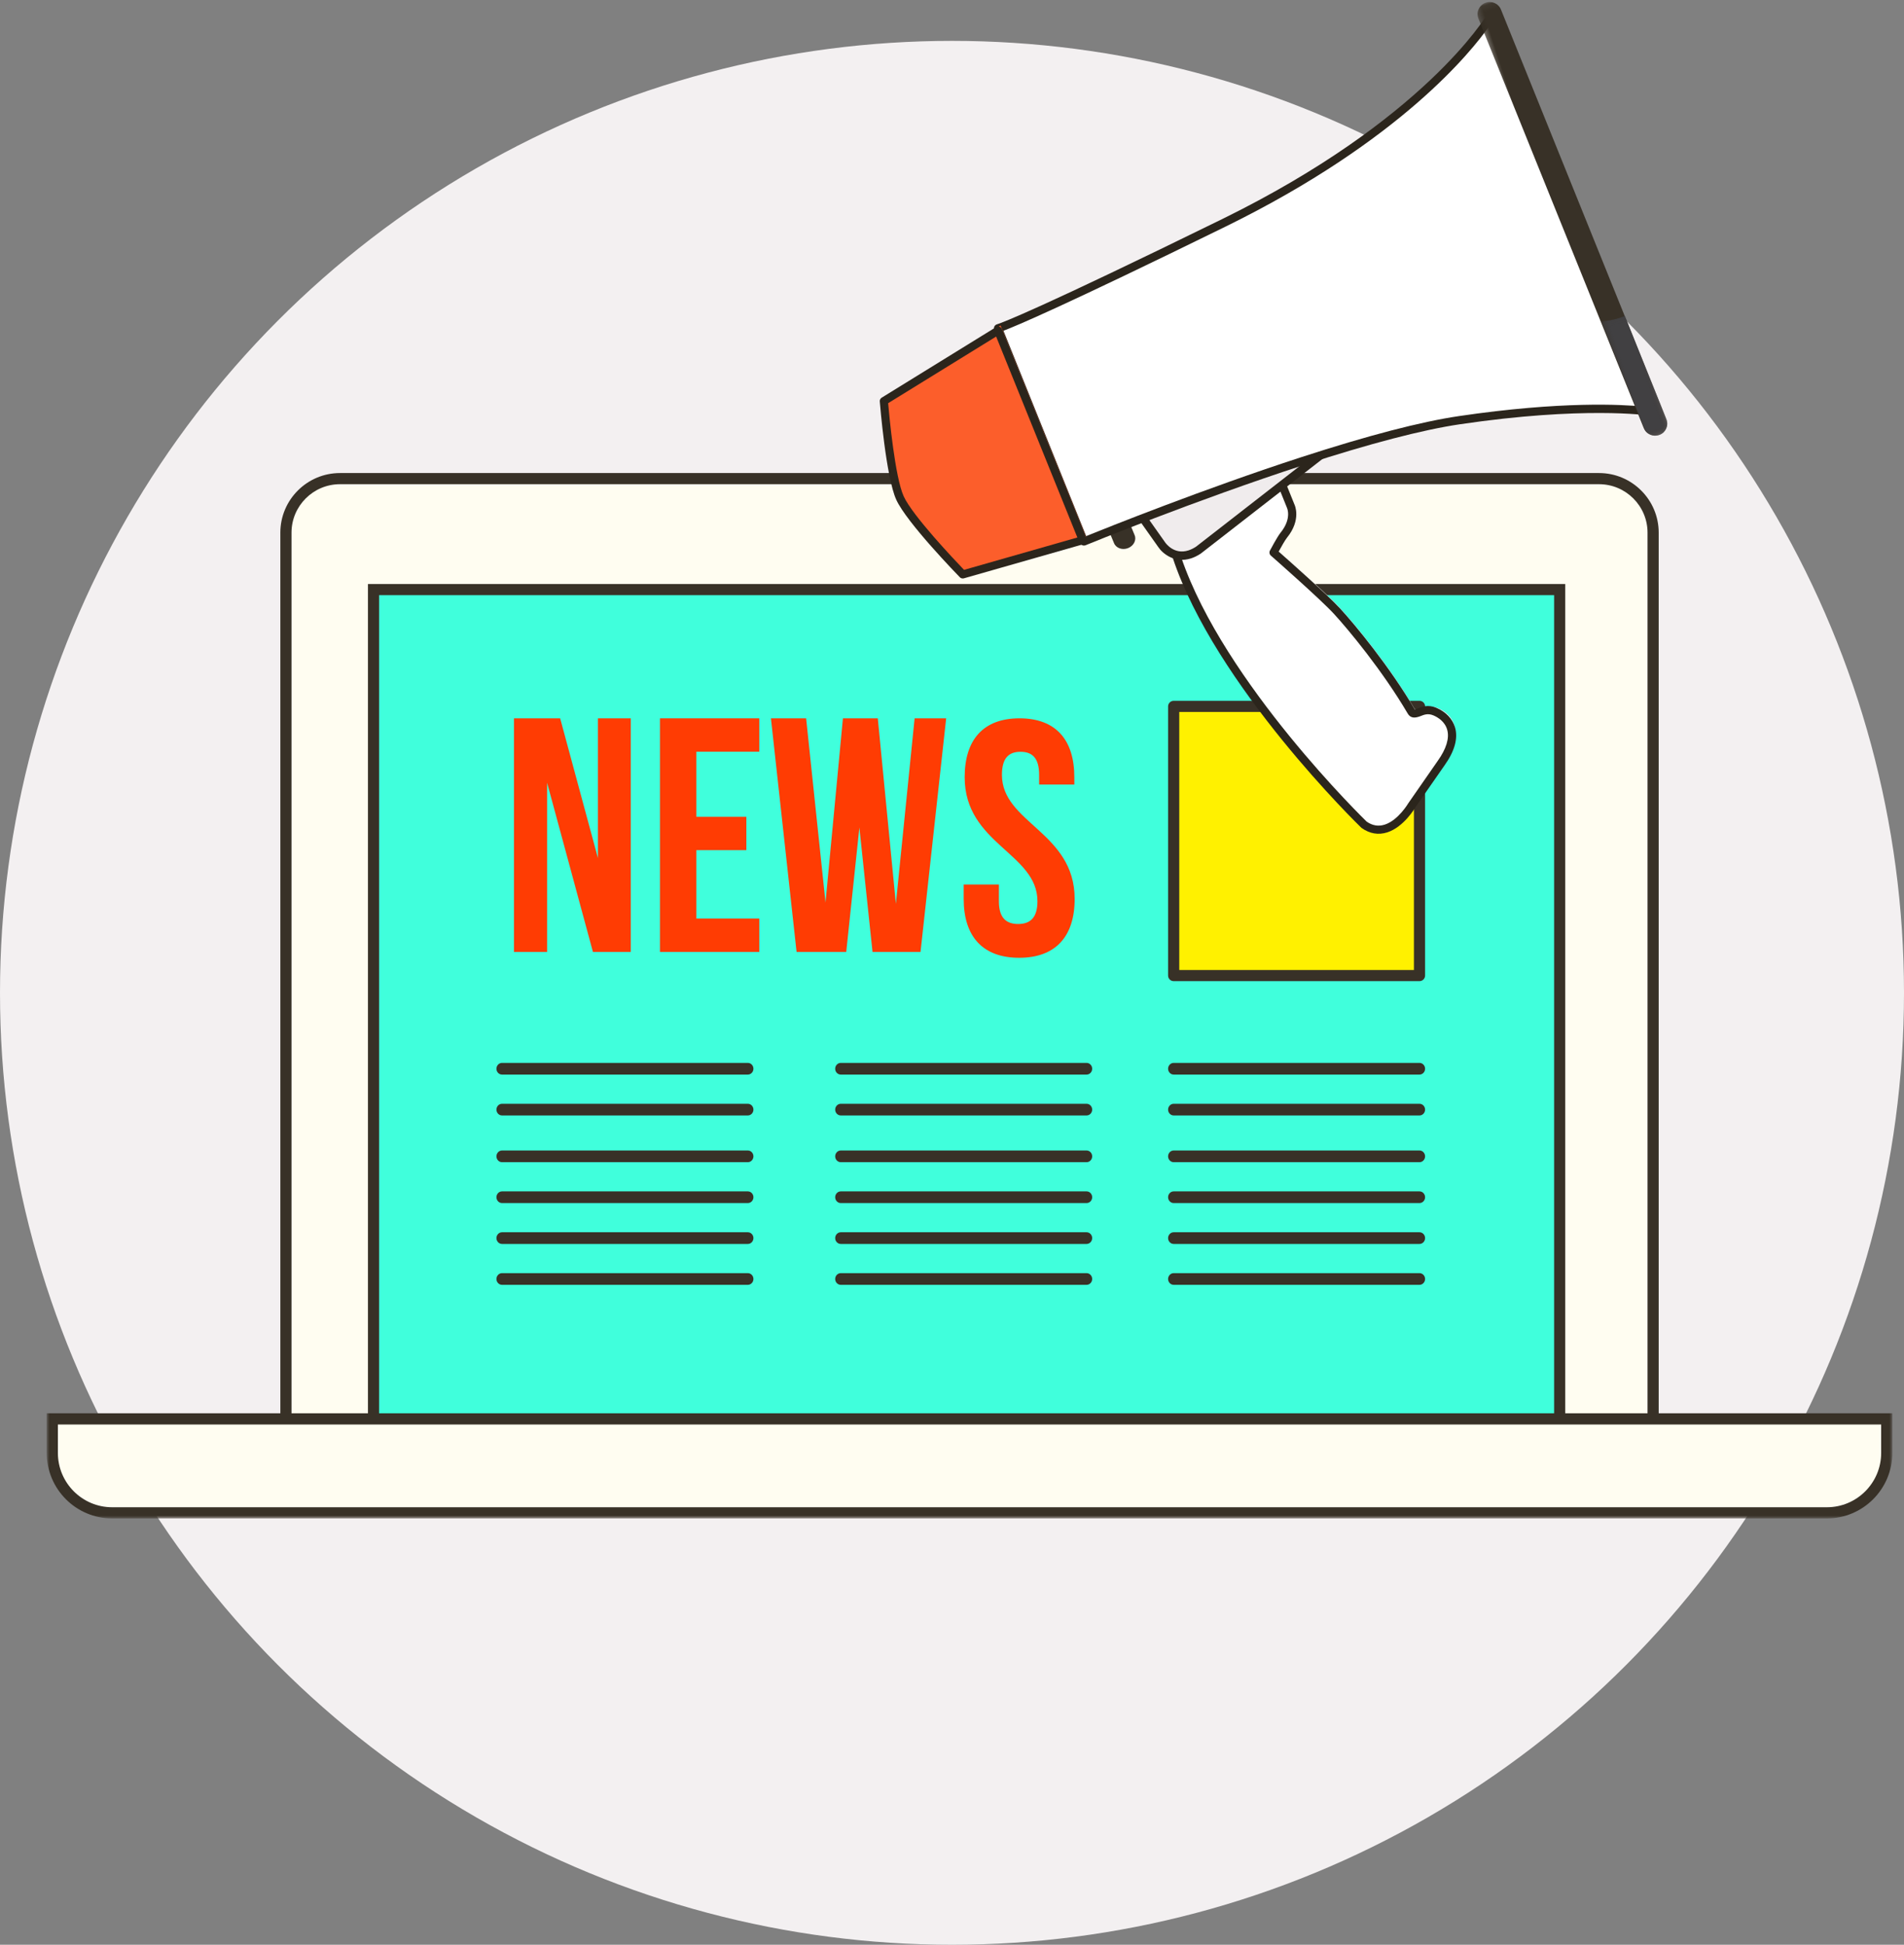 <?xml version="1.0" encoding="UTF-8"?>
<svg width="326px" height="333px" viewBox="0 0 326 333" version="1.1" xmlns="http://www.w3.org/2000/svg" xmlns:xlink="http://www.w3.org/1999/xlink">
    <rect x="0" y="0" width="326" height="333" fill="#808080" stroke="none"/>
    <!-- Generator: Sketch 53 (72520) - https://sketchapp.com -->
    <title>Group 9</title>
    <desc>Created with Sketch.</desc>
    <defs>
        <polygon id="path-1" points="0 179 316 179 316 0 0 0"></polygon>
        <polygon id="path-3" points="0.299 0.098 9.726 0.098 9.726 79.678 0.299 79.678"></polygon>
        <polygon id="path-5" points="0.294 0.052 5.731 0.052 5.731 21.679 0.294 21.679"></polygon>
    </defs>
    <g id="Page-1" stroke="none" stroke-width="1" fill="none" fill-rule="evenodd">
        <g id="Our-Services--Design" transform="translate(-761, -4037)">
            <g id="Group-9" transform="translate(761, 4035)">
                <circle id="Oval" fill="#F3F0F1" cx="163" cy="172" r="163"></circle>
                <g id="Group-34" transform="translate(8, 83)">
                    <path d="M266.528,172 L49.472,172 C44.812,172 41,168.19 41,163.534 L41,9.466 C41,4.81 44.812,1 49.472,1 L266.528,1 C271.188,1 275,4.81 275,9.466 L275,163.534 C275,168.19 271.188,172 266.528,172" id="Fill-1" fill="#FFFDF1"></path>
                    <path d="M50.213,1.91 C45.637,1.91 41.912,5.633 41.912,10.207 L41.912,162.793 C41.912,167.367 45.637,171.09 50.213,171.09 L265.784,171.09 C270.364,171.09 274.089,167.367 274.089,162.793 L274.089,10.207 C274.089,5.633 270.364,1.91 265.784,1.91 L50.213,1.91 Z M265.784,173 L50.213,173 C44.58,173 40,168.422 40,162.793 L40,10.207 C40,4.578 44.58,0 50.213,0 L265.784,0 C271.416,0 276,4.578 276,10.207 L276,162.793 C276,168.422 271.416,173 265.784,173 L265.784,173 Z" id="Fill-3" fill="#383127"></path>
                    <mask id="mask-2" fill="white">
                        <use xlink:href="#path-1"></use>
                    </mask>
                    <g id="Clip-6"></g>
                    <polygon id="Fill-5" fill="#40FFDC" mask="url(#mask-2)" points="56 165 259 165 259 20 56 20"></polygon>
                    <path d="M56.907,164.092 L258.093,164.092 L258.093,20.907 L56.907,20.907 L56.907,164.092 Z M55,166 L260,166 L260,19 L55,19 L55,166 Z" id="Fill-7" fill="#383127" mask="url(#mask-2)"></path>
                    <path d="M304.068,178 L11.931,178 C5.894,178 1,173.124 1,167.108 L1,162 L315,162 L315,167.108 C315,173.124 310.105,178 304.068,178" id="Fill-8" fill="#FFFDF1" mask="url(#mask-2)"></path>
                    <path d="M1.911,162.914 L1.911,167.789 C1.911,172.914 6.077,177.086 11.196,177.086 L304.804,177.086 C309.923,177.086 314.089,172.914 314.089,167.789 L314.089,162.914 L1.911,162.914 Z M304.804,179 L11.196,179 C5.021,179 0,173.972 0,167.789 L0,161 L316,161 L316,167.789 C316,173.972 310.979,179 304.804,179 L304.804,179 Z" id="Fill-9" fill="#383127" mask="url(#mask-2)"></path>
                    <path d="M120.045,103 L77.955,103 C77.43,103 77,102.551 77,102 C77,101.449 77.43,101 77.955,101 L120.045,101 C120.571,101 121,101.449 121,102 C121,102.551 120.571,103 120.045,103" id="Fill-10" fill="#383127" mask="url(#mask-2)"></path>
                    <path d="M120.045,110 L77.955,110 C77.43,110 77,109.55 77,109 C77,108.449 77.43,108 77.955,108 L120.045,108 C120.571,108 121,108.449 121,109 C121,109.55 120.571,110 120.045,110" id="Fill-11" fill="#383127" mask="url(#mask-2)"></path>
                    <path d="M120.045,118 L77.955,118 C77.43,118 77,117.551 77,117 C77,116.449 77.43,116 77.955,116 L120.045,116 C120.571,116 121,116.449 121,117 C121,117.551 120.571,118 120.045,118" id="Fill-12" fill="#383127" mask="url(#mask-2)"></path>
                    <path d="M120.045,125 L77.955,125 C77.43,125 77,124.551 77,124 C77,123.449 77.43,123 77.955,123 L120.045,123 C120.571,123 121,123.449 121,124 C121,124.551 120.571,125 120.045,125" id="Fill-13" fill="#383127" mask="url(#mask-2)"></path>
                    <path d="M120.045,132 L77.955,132 C77.43,132 77,131.551 77,131 C77,130.449 77.43,130 77.955,130 L120.045,130 C120.571,130 121,130.449 121,131 C121,131.551 120.571,132 120.045,132" id="Fill-14" fill="#383127" mask="url(#mask-2)"></path>
                    <path d="M120.045,139 L77.955,139 C77.43,139 77,138.55 77,138 C77,137.449 77.43,137 77.955,137 L120.045,137 C120.571,137 121,137.449 121,138 C121,138.55 120.571,139 120.045,139" id="Fill-15" fill="#383127" mask="url(#mask-2)"></path>
                    <path d="M178.045,103 L135.955,103 C135.43,103 135,102.551 135,102 C135,101.449 135.43,101 135.955,101 L178.045,101 C178.571,101 179,101.449 179,102 C179,102.551 178.571,103 178.045,103" id="Fill-16" fill="#383127" mask="url(#mask-2)"></path>
                    <path d="M178.045,110 L135.955,110 C135.43,110 135,109.55 135,109 C135,108.449 135.43,108 135.955,108 L178.045,108 C178.571,108 179,108.449 179,109 C179,109.55 178.571,110 178.045,110" id="Fill-17" fill="#383127" mask="url(#mask-2)"></path>
                    <path d="M178.045,118 L135.955,118 C135.43,118 135,117.551 135,117 C135,116.449 135.43,116 135.955,116 L178.045,116 C178.571,116 179,116.449 179,117 C179,117.551 178.571,118 178.045,118" id="Fill-18" fill="#383127" mask="url(#mask-2)"></path>
                    <path d="M178.045,125 L135.955,125 C135.43,125 135,124.551 135,124 C135,123.449 135.43,123 135.955,123 L178.045,123 C178.571,123 179,123.449 179,124 C179,124.551 178.571,125 178.045,125" id="Fill-19" fill="#383127" mask="url(#mask-2)"></path>
                    <path d="M178.045,132 L135.955,132 C135.43,132 135,131.551 135,131 C135,130.449 135.43,130 135.955,130 L178.045,130 C178.571,130 179,130.449 179,131 C179,131.551 178.571,132 178.045,132" id="Fill-20" fill="#383127" mask="url(#mask-2)"></path>
                    <path d="M178.045,139 L135.955,139 C135.43,139 135,138.55 135,138 C135,137.449 135.43,137 135.955,137 L178.045,137 C178.571,137 179,137.449 179,138 C179,138.55 178.571,139 178.045,139" id="Fill-21" fill="#383127" mask="url(#mask-2)"></path>
                    <path d="M235.045,103 L192.955,103 C192.43,103 192,102.551 192,102 C192,101.449 192.43,101 192.955,101 L235.045,101 C235.571,101 236,101.449 236,102 C236,102.551 235.571,103 235.045,103" id="Fill-22" fill="#383127" mask="url(#mask-2)"></path>
                    <path d="M235.045,110 L192.955,110 C192.43,110 192,109.55 192,109 C192,108.449 192.43,108 192.955,108 L235.045,108 C235.571,108 236,108.449 236,109 C236,109.55 235.571,110 235.045,110" id="Fill-23" fill="#383127" mask="url(#mask-2)"></path>
                    <path d="M235.045,118 L192.955,118 C192.43,118 192,117.551 192,117 C192,116.449 192.43,116 192.955,116 L235.045,116 C235.571,116 236,116.449 236,117 C236,117.551 235.571,118 235.045,118" id="Fill-24" fill="#383127" mask="url(#mask-2)"></path>
                    <path d="M235.045,125 L192.955,125 C192.43,125 192,124.551 192,124 C192,123.449 192.43,123 192.955,123 L235.045,123 C235.571,123 236,123.449 236,124 C236,124.551 235.571,125 235.045,125" id="Fill-25" fill="#383127" mask="url(#mask-2)"></path>
                    <path d="M235.045,132 L192.955,132 C192.43,132 192,131.551 192,131 C192,130.449 192.43,130 192.955,130 L235.045,130 C235.571,130 236,130.449 236,131 C236,131.551 235.571,132 235.045,132" id="Fill-26" fill="#383127" mask="url(#mask-2)"></path>
                    <path d="M235.045,139 L192.955,139 C192.43,139 192,138.55 192,138 C192,137.449 192.43,137 192.955,137 L235.045,137 C235.571,137 236,137.449 236,138 C236,138.55 235.571,139 235.045,139" id="Fill-27" fill="#383127" mask="url(#mask-2)"></path>
                    <polygon id="Fill-28" fill="#FF3C03" mask="url(#mask-2)" points="85.675 53.027 85.675 82 80 82 80 42 87.908 42 94.381 65.944 94.381 42 100 42 100 82 93.523 82"></polygon>
                    <polygon id="Fill-29" fill="#FF3C03" mask="url(#mask-2)" points="111.231 58.859 119.789 58.859 119.789 64.57 111.231 64.57 111.231 76.285 122 76.285 122 82 105 82 105 42 122 42 122 47.716 111.231 47.716"></polygon>
                    <polygon id="Fill-30" fill="#FF3C03" mask="url(#mask-2)" points="139.142 60.685 136.89 82 128.39 82 124 42 130.023 42 133.343 73.543 136.326 42 142.292 42 145.39 73.77 148.599 42 154 42 149.611 82 141.394 82"></polygon>
                    <path d="M166.559,42 C172.758,42 175.943,45.665 175.943,52.078 L175.943,53.339 L169.918,53.339 L169.918,51.678 C169.918,48.813 168.759,47.728 166.729,47.728 C164.707,47.728 163.548,48.813 163.548,51.678 C163.548,59.924 176,61.47 176,72.923 C176,79.335 172.758,83 166.502,83 C160.246,83 157,79.335 157,72.923 L157,70.459 L163.025,70.459 L163.025,73.323 C163.025,76.187 164.298,77.216 166.328,77.216 C168.354,77.216 169.63,76.187 169.63,73.323 C169.63,65.076 157.17,63.53 157.17,52.078 C157.17,45.665 160.359,42 166.559,42" id="Fill-31" fill="#FF3C03" mask="url(#mask-2)"></path>
                    <polygon id="Fill-32" fill="#FFF100" mask="url(#mask-2)" points="193 86 235 86 235 40 193 40"></polygon>
                    <path d="M193.911,85.091 L234.089,85.091 L234.089,40.909 L193.911,40.909 L193.911,85.091 Z M235.045,87 L192.955,87 C192.429,87 192,86.572 192,86.046 L192,39.954 C192,39.428 192.429,39 192.955,39 L235.045,39 C235.57,39 236,39.428 236,39.954 L236,86.046 C236,86.572 235.57,87 235.045,87 L235.045,87 Z" id="Fill-33" fill="#383127" mask="url(#mask-2)"></path>
                </g>
                <g id="Group-25" transform="translate(219.905, 81.905) rotate(-18) translate(-219.905, -81.905) translate(154.905, 16.905)">
                    <path d="M59.489,127.176 C59.489,127.176 43.115,96.559 43,73.214 L64.128,66 L64.483,71.062 C64.483,71.062 64.854,73.516 61.797,75.485 C61.062,75.958 59.175,77.784 59.175,77.784 C59.175,77.784 64.964,87.472 66.468,90.73 C68.004,94.059 71.456,102.643 73.348,111.178 C73.635,112.469 75.427,110.889 77.249,112.46 C79.162,114.109 80.585,117.486 75.497,121.227 L68.433,126.562 C68.433,126.562 62.794,131.612 59.489,127.176" id="Fill-1" fill="#FFFFFF"></path>
                    <path d="M43.406,74.362 C43.742,97.068 59.466,126.865 59.624,127.164 C60.333,128.106 61.266,128.606 62.42,128.606 C64.849,128.606 67.355,126.386 67.382,126.364 L74.412,121.025 C76.439,119.527 77.539,117.951 77.596,116.465 C77.657,114.965 76.688,113.896 76.108,113.392 C75.304,112.697 74.554,112.802 73.983,112.829 C72.848,112.9 72.216,112.595 72.027,111.742 C70.194,103.433 66.805,94.909 65.27,91.563 C63.815,88.396 58.15,78.86 58.093,78.764 C57.928,78.488 57.975,78.136 58.206,77.911 C58.403,77.72 60.144,76.034 60.904,75.54 C63.479,73.875 63.26,71.908 63.249,71.825 L62.959,67.654 L43.406,74.362 Z M62.42,130 C60.812,130 59.474,129.296 58.443,127.905 C58.225,127.511 42.114,96.974 42,73.869 C41.998,73.571 42.189,73.304 42.472,73.208 L63.367,66.04 C63.569,65.966 63.799,65.997 63.979,66.117 C64.163,66.237 64.277,66.434 64.291,66.65 L64.641,71.682 C64.655,71.745 65.03,74.532 61.671,76.708 C61.23,76.992 60.224,77.921 59.581,78.529 C60.763,80.529 65.232,88.126 66.546,90.984 C68.102,94.377 71.537,103.02 73.395,111.443 C73.346,111.434 73.392,111.454 73.54,111.453 C73.652,111.453 73.772,111.445 73.904,111.438 C74.653,111.399 75.775,111.255 77.028,112.342 C78.338,113.476 79.054,114.999 78.997,116.519 C78.92,118.469 77.662,120.361 75.255,122.139 L68.274,127.435 C68.203,127.505 65.393,130 62.42,130 L62.42,130 Z" id="Fill-3" fill="#2B251C"></path>
                    <path d="M39,64.247 L41.163,71.091 C41.163,71.091 42.274,74.931 46.693,73.787 L71,65.149 L54.533,58 L39,64.247 Z" id="Fill-5" fill="#F0ECED"></path>
                    <path d="M39.584,64.604 L41.589,71.054 C41.624,71.171 42.361,73.563 44.957,73.563 C45.394,73.563 45.867,73.497 46.364,73.366 L69.364,65.053 L54.515,58.498 L39.584,64.604 Z M44.957,75 L44.957,75 C42.012,75 40.577,72.691 40.23,71.47 L38.033,64.402 C37.921,64.045 38.101,63.66 38.444,63.519 L54.26,57.053 C54.439,56.98 54.637,56.983 54.81,57.061 L71.573,64.461 C71.842,64.579 72.008,64.85 72,65.145 C71.989,65.438 71.803,65.698 71.528,65.796 L46.781,74.738 C46.107,74.919 45.514,75 44.957,75 L44.957,75 Z" id="Fill-7" fill="#2B251C"></path>
                    <path d="M36.995,68.229 C37.068,69.141 36.28,69.933 35.237,69.996 C34.194,70.059 33.29,69.37 33.218,68.458 L33.005,65.772 C32.932,64.859 33.72,64.068 34.763,64.004 C35.806,63.941 36.711,64.63 36.783,65.542 L36.995,68.229 Z" id="Fill-9" fill="#383127"></path>
                    <path d="M122.982,3 C122.982,3 107.516,16.733 68.538,22.231 C29.562,27.731 26,27.413 26,27.413 L28.715,66.355 C28.715,66.355 75.052,62.881 96.54,66.469 C118.027,70.057 128,75 128,75 L122.982,3 Z" id="Fill-11" fill="#FFFFFF"></path>
                    <path d="M68.291,64.352 C80.26,64.352 89.609,64.906 96.077,65.999 C113.622,68.965 123.406,72.797 126.521,74.162 L121.695,4.085 C117.555,7.214 101.18,18.076 68.17,22.79 C37.381,27.187 28.711,27.9 26.45,28.007 L29.055,65.825 C32.786,65.56 50.745,64.352 68.291,64.352 M127.301,76 C127.194,76 127.087,75.975 126.989,75.926 C126.891,75.876 116.871,70.942 95.847,67.389 C89.454,66.308 80.183,65.761 68.291,65.761 C48.735,65.761 28.658,67.266 28.458,67.283 C28.268,67.285 28.088,67.235 27.947,67.112 C27.806,66.989 27.72,66.815 27.706,66.628 L25.001,27.364 C24.988,27.16 25.065,26.957 25.211,26.813 C25.357,26.67 25.566,26.604 25.764,26.615 L25.766,26.615 C26.794,26.615 33.222,26.358 67.974,21.395 C106.088,15.953 121.684,2.314 121.837,2.177 C122.034,1.999 122.316,1.952 122.567,2.05 C122.813,2.152 122.983,2.386 122.999,2.654 L127.998,75.247 C128.017,75.499 127.899,75.741 127.689,75.882 C127.571,75.96 127.437,76 127.301,76" id="Fill-13" fill="#2B251C"></path>
                    <g id="Group-17" transform="translate(120, 0)">
                        <mask id="mask-4" fill="white">
                            <use xlink:href="#path-3"></use>
                        </mask>
                        <g id="Clip-16"></g>
                        <path d="M7.203,79.632 C6.321,79.443 5.633,78.693 5.567,77.753 L0.305,2.308 C0.225,1.169 1.091,0.182 2.238,0.103 C3.383,0.026 4.38,0.884 4.458,2.024 L9.721,77.467 C9.801,78.607 8.936,79.594 7.788,79.673 C7.588,79.686 7.391,79.672 7.203,79.632" id="Fill-15" fill="#383127" mask="url(#mask-4)"></path>
                    </g>
                    <g id="Group-20" transform="translate(124, 58)">
                        <mask id="mask-6" fill="white">
                            <use xlink:href="#path-5"></use>
                        </mask>
                        <g id="Clip-19"></g>
                        <path d="M4.42,0.464 C3.024,0.606 1.621,0.452 0.294,0.052 L1.648,19.76 C1.713,20.697 2.387,21.444 3.254,21.633 C3.438,21.673 3.632,21.688 3.828,21.675 C4.955,21.595 5.804,20.611 5.726,19.475 L4.42,0.464 Z" id="Fill-18" fill="#414042" mask="url(#mask-6)"></path>
                    </g>
                    <path d="M26.255,27 L3.591,32.493 C3.591,32.493 0.573,45.078 1.051,49.299 C1.532,53.541 7.326,65.222 7.326,65.222 L29,66 L26.255,27 Z" id="Fill-21" fill="#FC5E2B"></path>
                    <path d="M7.382,64.861 L27.546,65.588 L24.951,28.564 L3.838,33.703 C3.334,35.884 1.04,46.102 1.447,49.695 C1.854,53.314 6.407,62.853 7.382,64.861 M28.299,67 L28.273,67 L6.908,66.23 C6.652,66.221 6.419,66.07 6.305,65.842 C6.07,65.364 0.535,54.12 0.054,49.85 C-0.426,45.6 2.448,33.487 2.571,32.972 C2.632,32.72 2.83,32.522 3.086,32.46 L25.426,27.022 C25.619,26.97 25.835,27.012 26.006,27.134 C26.173,27.254 26.277,27.442 26.292,27.647 L28.998,66.26 C29.012,66.455 28.941,66.648 28.803,66.789 C28.67,66.924 28.488,67 28.299,67" id="Fill-23" fill="#2B251C"></path>
                </g>
            </g>
        </g>
    </g>
</svg>